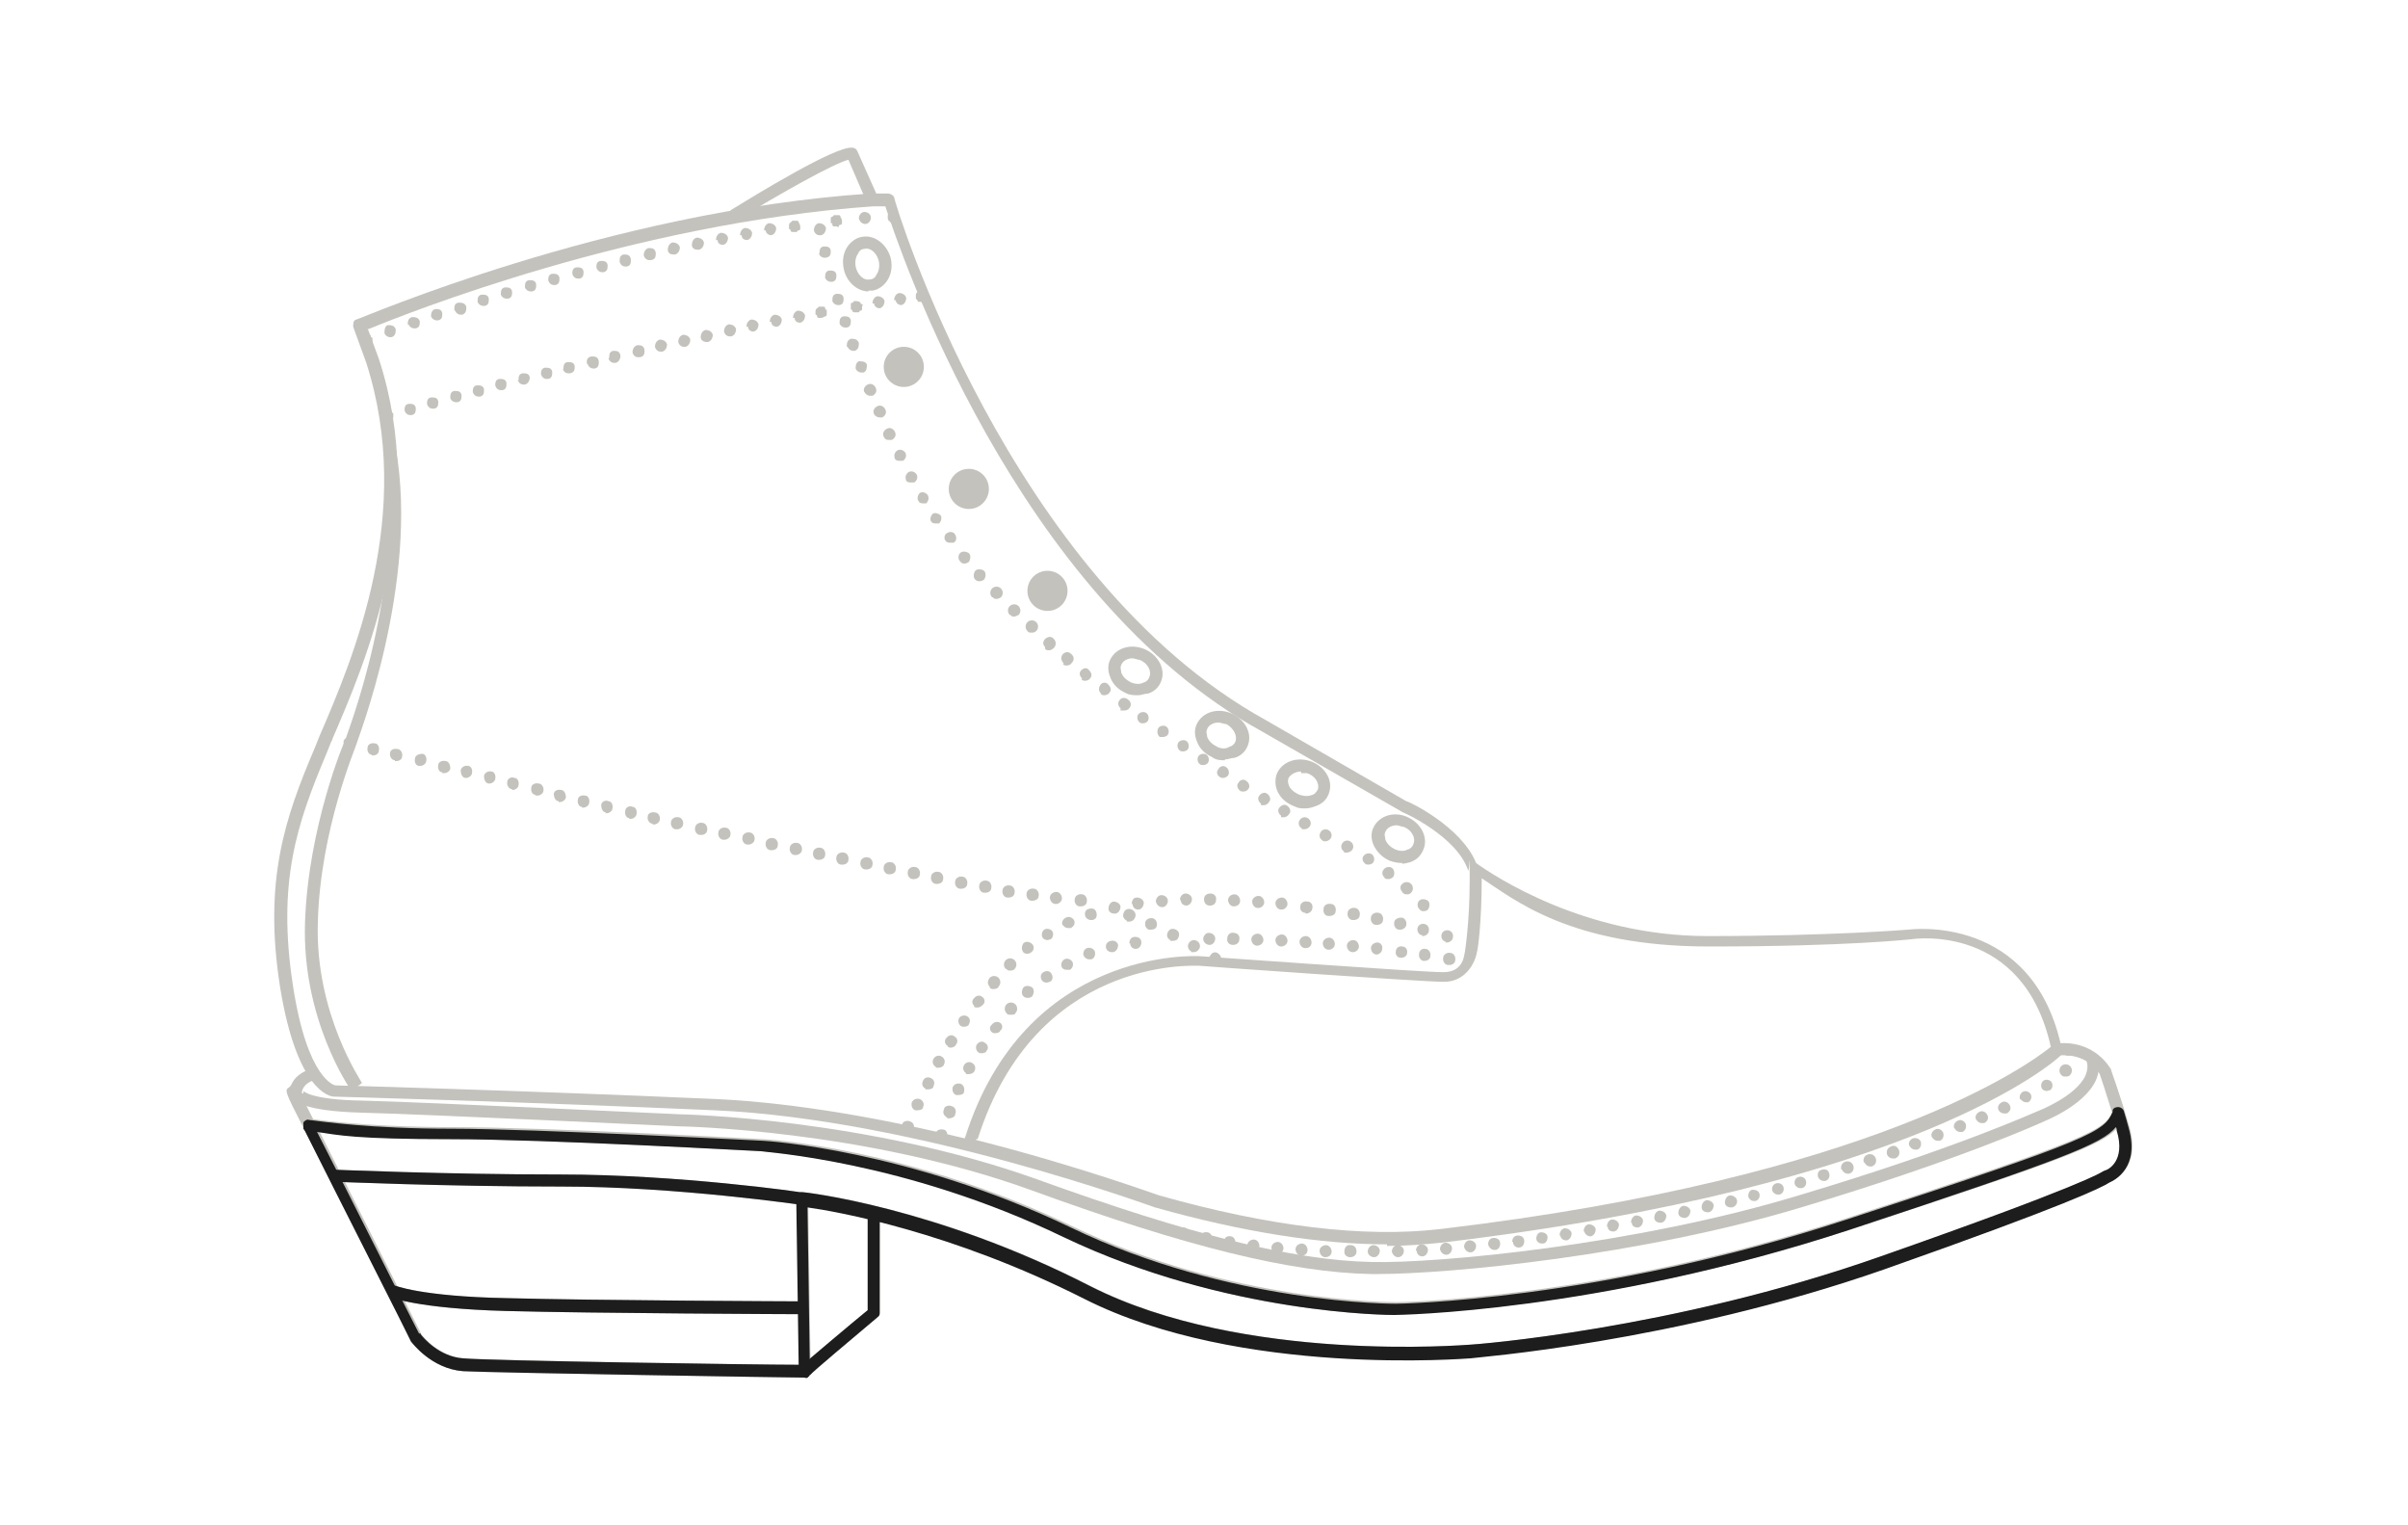 <svg viewBox="0 0 300 190" version="1.1" xmlns="http://www.w3.org/2000/svg" id="Layer_3">
  
  <defs>
    <style>
      .st0 {
        fill: #1d1d1d;
      }

      .st1 {
        fill: #c4c2bc;
      }
    </style>
  </defs>
  <g id="Base">
    <path d="M172.8,155c-8.2,0-17.9-1.5-28.9-4.6-.4-.1-29.9-11-54.9-12.1-25.1-1.1-47.2-1.7-47.4-1.7-.5,0-4.6-.7-6.7-13.6-2.1-13.3.6-21.1,4.3-29.8l.6-1.5c4.2-9.7,11.9-27.8,5.8-46.6l-1.6-4.4c0-.4,0-.8.4-.9.3,0,31.2-13.5,64.1-15.7.7,0,1.4,0,2.1,0,.3,0,.7.2.8.5,0,.5,14.2,47.4,46.3,65.1l17.5,10.1c.3,0,6.9,3.2,8.7,7.7,2.2,1.6,13.5,9.1,28.8,9.1s25-.8,25-.8c.1,0,15.7-2.2,19.2,15,0,.3,0,.5-.2.7-.7.7-18.1,16.3-77.2,23.3-2.1.2-4.3.4-6.7.4h0ZM121.6,142c13,3.3,22.7,6.9,22.8,6.9,13.8,3.9,25.6,5.3,35,4.2,54.3-6.4,73.5-20.6,76.1-22.7-3.4-15.3-16.8-13.5-17.4-13.4-.1,0-7.9.9-25.2.9s-24.3-5.9-28.3-8.5h0c0,5.5-.5,9.1-.6,9.2-.2,1.3-1.4,3.7-4.1,3.7s-29.4-1.9-30.5-2c-.8,0-20.4-1.1-27.6,21.6h-.2ZM45.8,40.9l1.4,3.8c6.3,19.3-1.6,37.7-5.9,47.6l-.6,1.5c-3.7,8.8-6.2,16-4.2,29,1.8,11.7,5.2,12.4,5.3,12.4.2,0,22.3.6,47.4,1.7,10.4.5,21.5,2.6,31,4.9,7.5-23.9,28.9-22.7,29.2-22.7s27.7,2,30.4,2,2.6-2.4,2.7-2.5c0,0,.6-3.7.6-8.9s0-.9-.2-1.3h0c-1.4-4.2-8-7.2-8.1-7.2l-17.6-10.1c-30.7-16.9-45.1-59.9-46.9-65.4h-1.5c-30,2.1-58.3,13.4-62.9,15.3h0Z" class="st1"></path>
    <path d="M100.4,171.6h0c-1.6,0-39-.6-42.7-.8-4-.3-6.4-3.6-6.5-3.7h0c0-.4-13.3-26.4-14.7-29.2s-.6-2-.2-2.8c.6-1.4,2.2-1.9,2.4-1.9l.4,1.4c-.3,0-1.1.4-1.4,1.1-.2.4,0,.9.2,1.5,1.4,2.7,13.9,27.6,14.6,29,.3.4,2.3,2.8,5.3,3,3.3.3,36.3.8,41.8.8l-.3-20.7c0-.2,0-.4.2-.6s.4-.2.6-.2,16.5,1.8,35.8,11.7c19.1,9.7,47,7.3,47.3,7.3s25.1-1.8,51.2-11c25.1-8.8,27.6-10.5,27.7-10.6,0,0,.1,0,.2-.1.3,0,2.7-1.1,1.5-5-1.4-4.7-2.2-7-2.2-7,0,0-1.5-2.8-5.4-2.3l-.2-1.5c5-.6,6.9,3.1,7,3.2,0,.2.9,2.4,2.3,7.2,1.4,4.9-1.7,6.5-2.4,6.8-.9.6-5.3,2.8-28,10.8-26.3,9.2-51.3,11-51.6,11.1-.3,0-28.7,2.4-48.1-7.4-16.6-8.4-30.9-10.9-34.5-11.4l.3,20.6c0,.2,0,.4-.2.5,0,.1-.3.2-.5.2h.1Z" class="st1"></path>
    <path d="M100,150.1c-.2,0-15.6-2.3-30.1-2.3s-28.1-.6-28.3-.6v-1.5c.2,0,13.8.6,28.3.6s30.2,2.2,30.3,2.3l-.2,1.5Z" class="st1"></path>
    <path d="M171.7,158.7h-.9c-10-.2-23-3.4-42.2-10.4-20.9-7.6-43.8-8-44-8-.3,0-31.5-1.5-39.5-1.7-7.3-.2-8.8-1.4-8.8-2.4h1.5v-.3s.9,1.1,7.4,1.2c8,.2,39.2,1.7,39.5,1.7s23.3.5,44.5,8.1c19.1,6.9,31.9,10.1,41.7,10.3,8.1.2,32.8-2.1,53.2-8.3,19.8-5.9,29.7-10.5,29.8-10.5,0,0,4.7-1.8,5.9-4.4.3-.7.4-1.4,0-2.2l1.4-.5c.4,1.1.4,2.2-.1,3.3-1.5,3.2-6.5,5.1-6.7,5.2,0,0-10,4.6-30,10.6-19.9,6-43.8,8.3-52.8,8.3h0Z" class="st1"></path>
    <path d="M173.9,163.8c-1.1,0-21.3-.1-41.1-9.7-19.9-9.6-37.6-10.6-37.7-10.7-.3,0-26.8-1.5-38.7-1.5s-18.1-1.1-18.4-1.1l.3-1.5s6.3,1.1,18.1,1.1,38.6,1.5,38.8,1.5,18.1,1.1,38.3,10.8c19.9,9.6,40.3,9.5,40.5,9.5s25.1-.3,56.2-10.5c30.8-10.1,32-10.9,33.1-13.4l1.4.6c-1.4,3.1-1.6,3.6-34,14.2-31.4,10.3-56.4,10.6-56.7,10.6h0Z" class="st1"></path>
    <path d="M99.6,163.7c-.3,0-25.7-.1-36.6-.4-11-.3-14.4-1.7-14.5-1.8l.6-1.4s3.3,1.4,14,1.6c10.9.3,36.3.4,36.5.4v1.5h0Z" class="st1"></path>
    <path d="M100.9,171.3l-1.1-1.1c.4-.4,6.7-5.7,8.3-7v-12.4h1.5v12.7c0,.2,0,.4-.3.6-3.2,2.7-8.1,6.8-8.4,7.2Z" class="st1"></path>
    <path d="M170.4,155.9c0-.4.3-.8.7-.8h0c.4,0,.8.3.8.7h0c0,.4-.3.8-.7.8h0c-.4,0-.8-.3-.8-.7ZM168.2,156.6c-.4,0-.8-.3-.7-.8h0c0-.4.3-.8.8-.7h0c.4,0,.7.3.7.8h0c0,.4-.3.7-.8.7h0ZM173.4,155.9c0-.4.3-.8.7-.8h0c.4,0,.8.3.8.7h0c0,.4-.3.8-.7.8h0c-.4,0-.7-.3-.8-.7ZM165.1,156.6c-.4,0-.7-.4-.7-.8h0c0-.4.4-.7.8-.7h0c.4,0,.7.4.7.8h0c0,.4-.3.7-.8.7h0ZM176.4,155.8c0-.4.3-.8.7-.8h0c.4,0,.8.3.8.7h0c0,.4-.3.8-.7.8h0c-.4,0-.7-.3-.7-.7h-.1ZM162.1,156.4h0c-.4,0-.7-.4-.7-.8h0c0-.4.4-.7.8-.7h0c.4,0,.7.4.7.8h0c0,.4-.3.7-.7.7h-.1ZM179.4,155.6c0-.4.3-.8.7-.8h0c.4,0,.8.3.8.7h0c0,.4-.3.8-.7.8h0c-.4,0-.7-.3-.8-.7ZM159.1,156.2c-.4,0-.7-.4-.7-.8h0c0-.4.4-.7.8-.7h0c.4,0,.7.4.7.8h0c0,.4-.4.7-.8.7h0ZM182.4,155.3c0-.4.3-.8.7-.8h0c.4,0,.8.3.8.7h0c0,.4-.3.8-.7.8h0c-.4,0-.7-.3-.8-.7ZM156.1,155.9h0c-.4,0-.7-.4-.7-.8h0c0-.4.4-.7.8-.7h0c.4,0,.7.4.7.8h0c0,.4-.4.7-.7.7h-.1ZM185.4,155c0-.4.2-.8.7-.8h0c.4,0,.8.2.8.7h0c0,.4-.2.8-.7.8h0c-.4,0-.7-.3-.8-.7ZM153.1,155.5c-.4,0-.7-.4-.6-.9h0c0-.4.4-.7.8-.6h0c.4,0,.7.5.6.9h0c0,.4-.4.6-.7.6h-.1ZM188.4,154.7c0-.4.2-.8.7-.8h0c.4,0,.8.2.8.7h0c0,.4-.2.8-.7.8h0c-.4,0-.7-.3-.7-.7h-.1ZM150.1,155c-.4,0-.7-.5-.6-.9h0c0-.4.5-.7.9-.6h0c.4,0,.7.5.6.9h0c0,.4-.4.6-.7.6h-.2ZM191.4,154.3c0-.4.2-.8.6-.8h0c.4,0,.8.2.8.6h0c0,.4-.2.8-.6.8h-.1c-.4,0-.7-.3-.7-.6ZM194.3,153.9c0-.4.2-.8.6-.9h0c.4,0,.8.2.9.6h0c0,.4-.2.8-.6.9h-.1c-.4,0-.7-.3-.7-.6h0ZM147.2,154.4c-.4,0-.7-.5-.6-.9h0c0-.4.5-.7.9-.6h0c.4,0,.7.5.6.9h0c0,.3-.4.6-.7.6h-.2ZM197.3,153.4c0-.4.2-.8.6-.9h0c.4,0,.8.2.9.6h0c0,.4-.2.8-.6.9h-.1c-.3,0-.7-.3-.7-.6h0ZM200.2,152.8c0-.4.2-.8.6-.9h0c.4,0,.8.2.9.6h0c0,.4-.2.8-.6.9h-.1c-.4,0-.7-.2-.7-.6h0ZM203.2,152.3c0-.4.2-.8.6-.9h0c.4,0,.8.2.9.6h0c0,.4-.2.8-.6.9h-.1c-.4,0-.7-.2-.7-.6h0ZM206.1,151.7c0-.4.2-.8.6-.9h0c.4,0,.8.2.9.6h0c0,.4-.2.8-.6.9h-.2c-.3,0-.7-.2-.7-.6ZM209.1,151.1c0-.4.2-.8.6-.9h0c.4,0,.8.2.9.6h0c0,.4-.2.8-.6.9h-.2c-.3,0-.7-.2-.7-.6ZM212,150.4c0-.4.2-.8.6-.9h0c.4,0,.8.2.9.6h0c0,.4-.2.8-.6.9h-.2c-.3,0-.7-.2-.7-.6ZM214.9,149.8c0-.4.2-.8.6-.9h0c.4,0,.8.2.9.6h0c.1.4-.2.8-.6.9h-.2c-.3,0-.7-.2-.7-.6ZM217.8,149.1c0-.4.1-.8.5-.9h0c.4,0,.8.1.9.5h0c.1.4-.1.8-.5.9h-.2c-.3,0-.6-.2-.7-.6h0ZM220.8,148.3c-.1-.4.1-.8.5-.9h0c.4-.1.8.1.9.5h0c.1.4-.1.8-.5.9h-.2c-.3,0-.6-.2-.7-.5ZM223.6,147.5c-.1-.4.1-.8.5-.9h0c.4-.1.8.1.9.5h0c.1.4-.1.8-.5.9h-.2c-.3,0-.6-.2-.7-.5ZM226.5,146.6c-.1-.4,0-.8.5-.9h0c.4-.1.8,0,.9.5h0c.1.4-.1.8-.5.9h-.2c-.3,0-.6-.2-.7-.5ZM229.4,145.7c-.1-.4,0-.8.5-1h0c.4-.1.8,0,1,.5h0c.1.4,0,.8-.5,1h-.2c-.3,0-.6-.2-.7-.5h-.1ZM232.2,144.8c-.1-.4,0-.8.5-1h0c.4-.1.8,0,1,.5h0c.1.4,0,.8-.5,1h-.2c-.3,0-.6-.2-.7-.5h-.1ZM235.1,143.8c-.1-.4,0-.8.5-1h0c.4-.2.8,0,1,.5h0c.1.4,0,.8-.5,1h-.3c-.3,0-.6-.2-.7-.5ZM237.9,142.8c-.2-.4,0-.8.4-1h0c.4-.1.8,0,1,.4h0c.1.4,0,.8-.4,1h-.3c-.3,0-.6-.2-.7-.5h0ZM240.7,141.7c-.2-.4,0-.8.4-1h0c.4-.2.8,0,1,.4h0c.1.4,0,.8-.4,1h-.3c-.3,0-.6-.2-.7-.5h0ZM243.5,140.6c-.2-.4,0-.8.4-1h0c.4-.2.8,0,1,.4h0c.1.4,0,.8-.4,1h-.3c-.3,0-.6-.2-.7-.5h0ZM246.2,139.5c-.2-.4,0-.8.4-1h0c.4-.2.8,0,1,.4h0c.2.4,0,.8-.4,1h-.3c-.3,0-.6-.2-.7-.5h0ZM249,138.3c-.2-.4,0-.8.4-1h0c.4-.2.8,0,1,.4h0c.2.4,0,.8-.4,1h-.3c-.3,0-.6-.2-.7-.4ZM251.7,137c-.2-.4,0-.8.3-1h0c.4-.2.8,0,1,.3h0c.2.4,0,.8-.3,1h-.3c-.3,0-.5-.2-.7-.4h0ZM254.4,135.6c-.2-.3-.1-.8.2-1h0c.3-.2.8-.1,1,.2h0c.2.4.1.8-.2,1h0c-.1,0-.3.1-.4.1h0c-.2,0-.5-.1-.6-.3ZM256.8,133.9c-.3-.3-.3-.8,0-1.1h0c.3-.3.8-.3,1.1,0h0c.3.3.3.8,0,1.1h0c-.1.2-.4.2-.6.2h0c-.2,0-.3,0-.5-.2ZM257.3,131.3c-.3-.2-.4-.7-.2-1h0c.2-.3.7-.4,1-.2h0c.3.2.4.7.2,1.1h0c-.2.2-.4.3-.6.3h0c-.2,0-.3,0-.4-.1h0Z" class="st1"></path>
    <path d="M91.8,27.5l-.8-1.3c3.1-1.9,13.2-8.1,15.2-7.8.3,0,.5.2.6.4l2.5,5.6-1.4.6-2.2-5.1c-1.9.5-8.3,4.1-13.9,7.5h0Z" class="st1"></path>
    <path d="M43.8,135.9c-.3-.4-6.2-9-5.8-21,.4-11.9,4.9-22.6,5-22.7,0-.2,7.8-19.7,4.8-36.1l1.5-.3c3,16.8-4.9,36.7-4.9,36.9s-4.5,10.6-4.8,22.1c-.4,11.5,5.5,20,5.5,20.1l-1.2.9h0Z" class="st1"></path>
    <path d="M151,120h0c-.4-.2-.5-.7-.2-1h0c.2-.4.7-.5,1-.2h0c.3.2.5.7.2,1h0c-.1.2-.4.4-.6.4h0c-.1,0-.3,0-.4-.1h0ZM148.4,118.5c-.4-.2-.5-.7-.3-1h0c.2-.4.7-.5,1-.3h0c.4.2.5.7.3,1h0c-.1.2-.4.4-.6.4h-.4ZM145.8,117.1c-.4-.2-.5-.6-.3-1h0c.2-.4.6-.5,1-.3h0c.4.2.5.6.3,1h0c-.1.3-.4.4-.7.4h-.3ZM143.1,115.8c-.4-.2-.5-.6-.4-1h0c.2-.4.6-.5,1-.4h0c.4.2.5.6.4,1h0c-.1.3-.4.4-.7.4h-.3ZM140.4,114.7c-.4-.2-.6-.6-.4-1h0c.1-.4.6-.6,1-.4h0c.4.2.6.6.4,1h0c-.1.3-.4.5-.7.5h-.3Z" class="st1"></path>
    <path d="M134.5,112.9c-.4,0-.7-.5-.6-.9h0c0-.4.5-.7.9-.6h0c.4,0,.7.5.6.9h0c0,.4-.4.6-.7.6h-.2ZM131.5,112.6h0c-.4,0-.7-.4-.7-.8h0c0-.4.4-.7.8-.7h0c.4,0,.7.4.7.8h0c0,.4-.4.7-.7.7h-.1ZM128.5,112.2c-.4,0-.7-.5-.6-.9h0c0-.4.5-.7.9-.6h0c.4,0,.7.5.6.9h0c0,.4-.4.6-.8.6h-.1ZM125.5,111.8c-.4,0-.7-.5-.6-.9h0c0-.4.5-.7.9-.6h0c.4,0,.7.5.6.9h0c0,.4-.4.6-.7.6h-.2ZM122.6,111.2c-.4,0-.7-.5-.6-.9h0c0-.4.5-.7.9-.6h0c.4,0,.7.5.6.9h0c0,.4-.4.6-.7.6h-.2ZM119.6,110.7c-.4,0-.7-.5-.6-.9h0c0-.4.5-.7.9-.6h0c.4,0,.7.5.6.9h0c0,.4-.4.6-.7.6h-.2ZM116.6,110.1h0c-.4,0-.7-.5-.6-.9h0c0-.4.5-.7.9-.6h0c.4,0,.7.5.6.9h0c0,.4-.4.6-.7.6h-.2ZM113.7,109.5h0c-.4,0-.7-.5-.6-.9h0c0-.4.5-.7.9-.6h0c.4,0,.7.5.6.9h0c0,.4-.4.6-.7.6h-.2ZM110.7,108.9c-.4,0-.7-.5-.6-.9h0c0-.4.5-.7.9-.6h0c.4,0,.7.5.6.9h0c0,.4-.4.6-.7.6h-.2ZM107.8,108.3h0c-.4,0-.7-.5-.6-.9h0c0-.4.5-.7.9-.6h0c.4,0,.7.5.6.9h0c0,.4-.4.6-.7.6h-.2ZM104.8,107.7c-.4,0-.7-.5-.6-.9h0c0-.4.5-.7.9-.6h0c.4,0,.7.5.6.9h0c0,.4-.4.6-.7.6h-.2ZM101.9,107.1c-.4,0-.7-.5-.6-.9h0c0-.4.5-.7.9-.6h0c.4,0,.7.5.6.9h0c0,.4-.4.6-.7.6h-.2ZM99,106.5c-.4,0-.7-.5-.6-.9h0c0-.4.5-.7.9-.6h0c.4,0,.7.5.6.9h0c0,.3-.4.6-.7.6h-.2ZM96,105.9c-.4,0-.7-.5-.6-.9h0c0-.4.5-.7.9-.6h0c.4,0,.7.5.6.9h0c0,.4-.4.6-.7.6h-.2ZM93.1,105.2c-.4,0-.7-.5-.6-.9h0c0-.4.5-.7.9-.6h0c.4,0,.7.5.6.9h0c0,.3-.4.6-.7.6h-.2ZM90.1,104.6c-.4,0-.7-.5-.6-.9h0c0-.4.5-.7.9-.6h0c.4,0,.7.5.6.9h0c0,.3-.4.6-.7.6h-.2ZM87.2,104h0c-.4,0-.7-.5-.6-.9h0c0-.4.5-.7.9-.6h0c.4,0,.7.5.6.9h0c0,.4-.4.6-.7.6h-.2ZM84.2,103.3c-.4,0-.7-.5-.6-.9h0c0-.4.5-.7.9-.6h0c.4,0,.7.5.6.9h0c0,.3-.4.6-.7.6h-.2ZM81.3,102.6c-.4,0-.7-.5-.6-.9h0c0-.4.5-.6.9-.5h0c.4,0,.7.5.6.9h0c0,.3-.4.6-.7.6h-.2ZM78.4,101.9c-.4,0-.6-.5-.5-.9h0c0-.4.5-.7.9-.5h0c.4,0,.6.5.5.9h0c0,.3-.4.6-.7.6h-.2ZM75.5,101.2c-.4,0-.6-.5-.6-.9h0c0-.4.5-.7.9-.5h0c.4,0,.6.5.5.9h0c0,.3-.4.6-.7.6h-.2,0ZM72.5,100.5c-.4,0-.6-.5-.5-.9h0c0-.4.5-.6.9-.5h0c.4,0,.6.5.5.9h0c0,.3-.4.6-.7.6h-.2ZM69.6,99.8c-.4,0-.6-.5-.6-.9h0c0-.4.5-.6.9-.5h0c.4,0,.6.5.6.9h0c0,.3-.4.6-.7.6h-.2ZM66.7,99c-.4,0-.6-.5-.5-.9h0c0-.4.5-.6.9-.5h0c.4,0,.7.5.6.9h0c0,.3-.4.6-.7.6h-.3ZM63.8,98.3c-.4,0-.7-.5-.6-.9h0c0-.4.5-.7.9-.5h0c.4,0,.6.5.5.9h0c0,.3-.4.6-.7.6h-.2.1ZM60.9,97.6c-.4,0-.6-.5-.6-.9h0c0-.4.5-.7.9-.6h0c.4,0,.6.5.5.9h0c0,.3-.4.6-.7.6h-.2,0ZM58,96.9c-.4,0-.6-.5-.6-.9h0c0-.4.5-.7.9-.6h0c.4,0,.6.5.5.9h0c0,.3-.4.6-.7.6h-.2,0ZM55.1,96.2c-.4,0-.6-.5-.5-.9h0c0-.4.5-.6.9-.5h0c.4,0,.6.5.6.9h0c0,.3-.4.6-.7.6h-.3ZM52.2,95.4c-.4,0-.6-.5-.5-.9h0c0-.4.5-.6.9-.6h0c.4,0,.6.5.5.9h0c0,.3-.4.6-.7.6h-.2ZM49.2,94.7c-.4,0-.7-.5-.6-.9h0c0-.4.5-.6.9-.5h0c.4,0,.7.5.6.9h0c0,.4-.4.6-.7.6h-.2ZM46.3,94c-.4,0-.6-.5-.5-.9h0c0-.4.5-.6.9-.5h0c.4,0,.6.5.5.9h0c0,.4-.4.6-.7.6h-.2ZM43.4,93.3c-.4,0-.6-.5-.6-.9h0c0-.4.5-.6.9-.5h0c.4,0,.6.5.5.9h0c0,.3-.4.6-.7.6h-.2,0ZM40.5,92.6c-.4,0-.6-.5-.5-.9h0c0-.4.5-.6.9-.6h0c.4,0,.6.5.5.9h0c0,.3-.4.6-.7.6h-.2Z" class="st1"></path>
    <g>
      <path d="M106.7,38.9h-.3s-.2,0-.2-.2c0,0,0,0-.2-.2v-.6s0-.2.2-.2,0,0,.2-.2c.3,0,.6,0,.8.2,0,0,0,.2.2.2s0,.2,0,.3v.3s0,.2-.2.2,0,0-.2.2h-.3Z" class="st1"></path>
      <path d="M108.7,37.8c0-.4.2-.8.6-.9h0c.4,0,.8.2.9.6h0c0,.4-.2.8-.6.9h0c-.4,0-.7-.3-.7-.6h-.1ZM111.4,37.4c0-.4.2-.8.6-.9h0c.4,0,.8.2.9.6h0c0,.4-.2.8-.6.9h0c-.4,0-.7-.3-.7-.6h-.1Z" class="st1"></path>
      <path d="M114.8,37.6h-.3s-.2,0-.2-.2c0,0,0,0-.2-.2v-.3c0-.2,0-.4.2-.5,0,0,0,0,.2-.2.3,0,.6,0,.8.2,0,0,.2.3.2.5s0,.4-.2.5c0,0,0,0-.2.2h-.3Z" class="st1"></path>
    </g>
    <g>
      <path d="M48.3,52.5c-.2,0-.4,0-.5-.2,0,0-.2-.3-.2-.5v-.3s0-.2.2-.2,0,0,.2-.2h.6c0,0,.2,0,.2.2s0,0,.2.2v.3c0,.2,0,.4-.2.5s0,0-.2.2h-.3Z" class="st1"></path>
      <path d="M50.4,51.2c0-.4,0-.8.5-.9h0c.4,0,.8,0,.9.5h0c0,.4,0,.8-.5.9h-.2c-.3,0-.6-.2-.7-.6h0ZM53.2,50.4c0-.4,0-.8.5-.9h0c.4,0,.8,0,.9.5h0c0,.4,0,.8-.5.9h-.2c-.3,0-.6-.2-.7-.6h0ZM56.1,49.6c0-.4,0-.8.5-.9h0c.4,0,.8,0,.9.5h0c0,.4,0,.8-.5.9h-.2c-.3,0-.6-.2-.7-.5ZM58.9,48.9c0-.4,0-.8.5-.9h0c.4,0,.8,0,.9.5h0c0,.4,0,.8-.5.9h-.2c-.3,0-.6-.2-.7-.6h0ZM61.7,48.1c0-.4,0-.8.5-.9h0c.4,0,.8,0,.9.5h0c0,.4,0,.8-.5.9h-.2c-.3,0-.6-.2-.7-.6h0ZM64.6,47.4c0-.4,0-.8.5-.9h0c.4,0,.8,0,.9.5h0c0,.4-.2.8-.6.9h-.2c-.3,0-.6-.2-.7-.6h0ZM67.4,46.7c0-.4,0-.8.5-.9h0c.4,0,.8,0,.9.5h0c0,.4,0,.8-.5.9h-.2c-.3,0-.6-.2-.7-.6h0ZM70.2,46c0-.4,0-.8.5-.9h0c.4,0,.8,0,.9.5h0c0,.4,0,.8-.6.9h-.2c-.3,0-.6-.2-.7-.6h0ZM73.1,45.3c0-.4,0-.8.6-.9h0c.4,0,.8,0,.9.6h0c0,.4,0,.8-.5.9h-.2c-.3,0-.6-.2-.7-.6h-.1ZM75.9,44.6c0-.4,0-.8.5-.9h0c.4,0,.8,0,.9.6h0c0,.4-.2.8-.6.9h-.2c-.3,0-.6-.2-.7-.6h0ZM78.8,43.9c0-.4.2-.8.6-.9h0c.4,0,.8,0,.9.6h0c0,.4,0,.8-.6.9h-.2c-.3,0-.6-.2-.7-.6ZM81.6,43.2c0-.4.2-.8.6-.9h0c.4,0,.8.2.9.6h0c0,.4-.2.8-.6.9h-.2c-.3,0-.6-.2-.7-.6ZM84.5,42.6c0-.4.2-.8.6-.9h0c.4,0,.8.2.9.6h0c0,.4-.2.8-.6.9h-.2c-.3,0-.6-.2-.7-.6ZM87.3,42c0-.4.2-.8.6-.9h0c.4,0,.8.2.9.6h0c0,.4-.2.8-.6.9h-.2c-.3,0-.7-.2-.7-.6ZM90.2,41.3c0-.4.2-.8.6-.9h0c.4,0,.8.2.9.6h0c0,.4-.2.8-.6.9h-.2c-.3,0-.6-.2-.7-.6ZM93,40.7c0-.4.2-.8.6-.9h0c.4,0,.8.2.9.6h0c0,.4-.2.8-.6.9h0c-.4,0-.7-.2-.7-.6h-.1ZM95.9,40.1c0-.4.2-.8.6-.9h0c.4,0,.8.2.9.6h0c0,.4-.2.8-.6.9h0c-.4,0-.7-.2-.7-.6h-.1ZM98.8,39.6c0-.4.2-.8.6-.9h0c.4,0,.8.2.9.6h0c0,.4-.2.8-.6.9h0c-.4,0-.7-.2-.7-.6h-.1Z" class="st1"></path>
      <path d="M102.3,39.6h-.3s-.2,0-.2-.2c0,0,0-.2-.2-.2v-.3c0-.2,0-.4.2-.5s0,0,.2-.2h.6s.2,0,.2.2c0,0,0,.2.2.2v.6c0,0,0,.2-.2.2,0,0-.3.2-.5.2Z" class="st1"></path>
    </g>
    <g>
      <path d="M104.2,28.2h-.3c0,0-.2,0-.2-.2s0-.2-.2-.2v-.6s0-.2.2-.2c0,0,0,0,.2-.2h.6s.2,0,.2.2c0,0,.2.3.2.5v.3s0,.2-.2.2c0,0-.2,0-.2.2s-.2,0-.3,0Z" class="st1"></path>
      <path d="M107,27.2c0-.4.3-.8.7-.8h0c.4,0,.8.3.8.7h0c0,.4-.3.8-.7.8h0c-.4,0-.7-.3-.8-.7Z" class="st1"></path>
      <path d="M111.3,27.7h-.3s-.2,0-.2-.2c-.2,0-.2-.3-.2-.5s0-.4.2-.5c0,0,0,0,.2-.2.3,0,.6,0,.8.2,0,0,.2.3.2.5s0,.4-.2.5c0,0-.3.2-.5.2Z" class="st1"></path>
    </g>
    <g>
      <path d="M45.7,43.1h-.3c0,0-.2,0-.2-.2,0,0,0-.2-.2-.2v-.6c0-.1,0-.2.2-.2,0,0,0,0,.2-.2h.6s.2,0,.2.2,0,0,.2.2v.6s0,.2-.2.2c0,0-.3.2-.5.2Z" class="st1"></path>
      <path d="M47.9,41.5c0-.4,0-.8.4-1h0c.4,0,.8,0,1,.5h0c0,.4,0,.8-.5,1h-.2c-.3,0-.6-.2-.7-.5ZM50.8,40.5c0-.4,0-.8.5-1h0c.4,0,.8,0,1,.5h0c0,.4,0,.8-.5.9h-.2c-.3,0-.6-.2-.7-.5h0ZM53.7,39.5c0-.4,0-.8.5-1h0c.4,0,.8,0,.9.5h0c0,.4,0,.8-.5.9h-.2c-.3,0-.6-.2-.7-.5h0ZM56.6,38.6c0-.4,0-.8.5-.9h0c.4,0,.8,0,1,.5h0c0,.4,0,.8-.5,1h-.2c-.3,0-.6-.2-.7-.5h0ZM59.5,37.6c0-.4,0-.8.5-.9h0c.4,0,.8,0,.9.5h0c0,.4,0,.8-.5.9h-.2c-.3,0-.6-.2-.7-.5ZM62.4,36.7c0-.4,0-.8.5-.9h0c.4,0,.8,0,.9.5h0c0,.4,0,.8-.5.9h-.2c-.3,0-.6-.2-.7-.5ZM65.4,35.8c0-.4,0-.8.5-.9h0c.4,0,.8,0,.9.5h0c0,.4,0,.8-.5.9h-.2c-.3,0-.6-.2-.7-.5ZM68.3,35c0-.4,0-.8.5-.9h0c.4,0,.8,0,.9.5h0c0,.4,0,.8-.5.9h-.2c-.3,0-.6-.2-.7-.6h0ZM71.3,34.2c0-.4,0-.8.5-.9h0c.4,0,.8,0,.9.5h0c0,.4,0,.8-.5.9h-.2c-.3,0-.6-.2-.7-.6h0ZM74.3,33.4c0-.4,0-.8.5-.9h0c.4,0,.8,0,.9.5h0c0,.4,0,.8-.5.9h-.2c-.3,0-.6-.2-.7-.6h0ZM77.2,32.6c0-.4,0-.8.5-.9h0c.4,0,.8,0,.9.6h0c0,.4,0,.8-.5.9h-.2c-.3,0-.6-.2-.7-.6ZM80.2,31.8c0-.4.2-.8.6-.9h0c.4,0,.8,0,.9.6h0c0,.4,0,.8-.6.9h-.2c-.3,0-.6-.2-.7-.6ZM83.2,31.1c0-.4.2-.8.6-.9h0c.4,0,.8.2.9.6h0c0,.4-.2.8-.6.9h-.2c-.4,0-.7-.2-.7-.6ZM86.2,30.5c0-.4.2-.8.6-.9h0c.4,0,.8.2.9.6h0c0,.4-.2.8-.6.9h-.2c-.4,0-.7-.2-.7-.6ZM89.2,29.9c0-.4.2-.8.6-.9h0c.4,0,.8.2.9.6h0c0,.4-.2.8-.6.9h0c-.4,0-.7-.2-.7-.6h-.1ZM92.2,29.3c0-.4.2-.8.6-.9h0c.4,0,.8.2.9.6h0c0,.4-.2.8-.6.9h0c-.4,0-.7-.2-.7-.6h-.1ZM95.2,28.7c0-.4.2-.8.6-.9h0c.4,0,.8.2.9.6h0c0,.4-.2.8-.6.9h0c-.4,0-.7-.3-.7-.6h-.1Z" class="st1"></path>
      <path d="M99,28.9h-.3s-.2,0-.2-.2,0,0-.2-.2v-.3c0-.2,0-.4.2-.5s0,0,.2-.2h.6s.2,0,.2.2c0,0,.2.3.2.5v.3s0,.2-.2.2c0,0-.2,0-.2.2h-.3Z" class="st1"></path>
    </g>
    <path d="M176.8,113.2c-.3-.3-.2-.8,0-1h0c.3-.3.8-.2,1.1,0h0c.3.3.2.8,0,1.1h0c-.1.1-.3.2-.5.2h0c-.2,0-.4,0-.6-.3ZM174.7,111.1c-.3-.3-.3-.8,0-1h0c.3-.3.8-.3,1.1,0h0c.3.3.3.8,0,1.1h0c-.2.2-.3.2-.5.2h0c-.2,0-.4,0-.5-.2h-.1ZM172.5,109.3h0c-.3-.2-.4-.7-.1-1h0c.2-.3.7-.4,1-.2h0c.3.2.4.7.2,1.1h0c-.2.2-.4.3-.6.3h0c-.2,0-.3,0-.5-.1h0ZM170.1,107.6c-.3-.2-.5-.7-.2-1h0c.2-.3.7-.4,1-.2h0c.3.2.4.7.2,1h0c-.1.2-.4.3-.6.3h0c-.1,0-.3,0-.4-.1ZM167.5,106.1c-.4-.2-.5-.7-.3-1h0c.2-.4.7-.5,1-.3h0c.4.2.5.7.3,1h0c-.1.2-.4.4-.7.4h-.4,0ZM164.8,104.7h0c-.4-.2-.5-.6-.3-1h0c.2-.4.7-.5,1-.3h0c.4.2.5.7.3,1h0c-.1.2-.4.4-.7.4h0c-.1,0-.2,0-.4-.1h0ZM162.2,103.2c-.4-.2-.5-.7-.3-1h0c.2-.4.7-.5,1-.3h0c.4.2.5.7.3,1h0c-.1.2-.4.4-.7.4h0c-.1,0-.3,0-.4-.1h0ZM159.6,101.6c-.3-.2-.5-.7-.2-1h0c.2-.3.7-.5,1-.2h0c.3.2.5.7.2,1h0c-.1.2-.4.4-.6.4h0c-.1,0-.3,0-.4,0h0ZM157.1,100.1c-.3-.2-.5-.7-.2-1h0c.2-.3.7-.5,1-.2h0c.3.2.5.7.2,1h0c-.1.2-.4.4-.6.4h0c-.1,0-.3,0-.4,0h0ZM154.5,98.5c-.3-.2-.5-.7-.2-1h0c.2-.4.7-.5,1-.2h0c.3.2.5.7.2,1h0c-.1.2-.4.3-.6.3h0c-.1,0-.3,0-.4-.1ZM152,96.8c-.4-.2-.5-.7-.2-1h0c.2-.4.7-.5,1-.2h0c.3.2.4.7.2,1h0c-.2.2-.4.3-.6.3h0c-.1,0-.3,0-.4-.1ZM149.5,95.2c-.3-.2-.4-.7-.2-1h0c.2-.3.7-.4,1-.2h0c.3.2.4.7.2,1h0c-.1.2-.4.3-.6.3h0c-.1,0-.3,0-.4-.1ZM147,93.5c-.3-.2-.4-.7-.2-1h0c.2-.3.7-.4,1-.2h0c.3.2.4.7.2,1h0c-.1.2-.4.3-.6.3h0c-.1,0-.3,0-.4-.1ZM144.5,91.8c-.3-.2-.4-.7-.2-1.1h0c.2-.3.7-.4,1-.2h0c.3.2.4.7.2,1h0c-.1.2-.4.3-.6.3h0c-.1,0-.3,0-.4,0h0ZM142,90h0c-.3-.2-.4-.7-.2-1h0c.2-.3.7-.4,1-.2h0c.3.2.4.7.2,1h0c-.1.2-.4.3-.6.3h0c-.1,0-.3,0-.4-.1ZM139.6,88.2c-.3-.2-.4-.7-.1-1h0c.2-.3.7-.4,1.1,0h0c.3.2.4.7.1,1h0c-.1.2-.4.3-.6.3h0c-.1,0-.3,0-.5,0h0ZM137.2,86.4c-.3-.2-.4-.7-.1-1.1h0c.2-.3.7-.4,1,0h0c.3.3.4.7.1,1h0c-.1.2-.4.3-.6.3h0c-.2,0-.3,0-.5-.2h.1ZM134.8,84.5h0c-.3-.3-.4-.7-.1-1h0c.3-.3.7-.4,1,0h0c.3.3.4.7.1,1h0c-.1.2-.4.3-.6.3h0c-.2,0-.3,0-.5-.2h.1ZM132.5,82.6c-.3-.3-.4-.7-.1-1.1h0c.3-.3.7-.4,1.1,0h0c.3.3.4.7,0,1.1h0c-.1.2-.4.3-.6.3h0c-.2,0-.3,0-.5-.2h.1ZM130.2,80.6c-.3-.3-.3-.7,0-1h0c.3-.3.8-.4,1.1,0h0c.3.3.3.8,0,1.1h0c-.2.2-.4.3-.6.3h0c-.2,0-.4,0-.5-.2v-.2ZM128,78.6c-.3-.3-.3-.8,0-1.1h0c.3-.3.8-.3,1.1,0h0c.3.3.3.8,0,1.1h0c-.2.2-.4.2-.6.2h0c-.2,0-.4,0-.5-.2ZM125.8,76.6c-.3-.3-.3-.8,0-1.1h0c.3-.3.8-.3,1.1,0h0c.3.3.3.8,0,1.1h0c0,0-.4.2-.5.2h0c-.2,0-.4,0-.5-.2h0ZM123.6,74.4c-.3-.3-.3-.8,0-1.1h0c.3-.3.8-.3,1.1,0h0c.3.3.3.8,0,1.1h0c0,0-.3.2-.5.2h0c-.2,0-.4,0-.5-.2h0ZM121.5,72.2c-.3-.3-.2-.8,0-1.1h0c.3-.3.8-.2,1.1,0h0c.3.3.2.8,0,1.1h0c0,0-.3.2-.5.2h0c-.2,0-.4,0-.6-.2ZM119.6,69.9h0c-.3-.3-.2-.8,0-1h0c.3-.3.8-.2,1.1,0h0c.3.3.2.8,0,1.1h0c0,0-.3.2-.5.2h0c-.2,0-.4,0-.6-.3h0ZM117.8,67.4c-.2-.3-.2-.8.2-1h0c.3-.2.8-.2,1,.2h0c.2.3.2.8-.2,1h0c0,0-.3,0-.4,0h0c-.2,0-.5,0-.6-.3ZM116,65c-.2-.4,0-.8.2-1h0c.3-.2.8,0,1,.2h0c.2.4,0,.8-.2,1h0c0,0-.3,0-.4,0h0c-.2,0-.5,0-.6-.3ZM114.4,62.4h0c-.2-.4,0-.8.2-1h0c.4-.2.8,0,1,.3h0c.2.4,0,.8-.2,1h0c0,0-.3,0-.4,0h0c-.2,0-.5,0-.6-.4ZM112.9,59.8h0c-.2-.4,0-.8.3-1h0c.4-.2.8,0,1,.3h0c.2.4,0,.8-.3,1h-.4c-.3,0-.5,0-.7-.4h0ZM111.5,57.1c-.2-.4,0-.8.3-1h0c.4-.2.8,0,1,.3h0c.2.4,0,.8-.3,1h-.4c-.3,0-.5,0-.7-.4h0ZM110.1,54.4c-.2-.4,0-.8.4-1h0c.4-.2.8,0,1,.4h0c.2.4,0,.8-.4,1h-.3c-.3,0-.5,0-.7-.4ZM108.9,51.6c-.2-.4,0-.8.4-1h0c.4-.2.8,0,1,.4h0c.2.4,0,.8-.4,1h-.3c-.3,0-.6-.2-.7-.4ZM107.7,48.9c-.2-.4,0-.8.4-1h0c.4-.2.8,0,1,.4h0c.2.4,0,.8-.4,1h-.3c-.3,0-.6-.2-.7-.5h0ZM106.6,46c0-.4,0-.8.4-1h0c.4,0,.8,0,1,.4h0c0,.4,0,.8-.4,1h-.3c-.3,0-.6-.2-.7-.5h0ZM105.5,43.2c0-.4,0-.8.5-1h0c.4,0,.8,0,1,.5h0c0,.4,0,.8-.5,1h-.2c-.3,0-.6-.2-.7-.5h-.1ZM104.6,40.3c0-.4,0-.8.5-.9h0c.4,0,.8,0,.9.5h0c0,.4,0,.8-.5.9h-.2c-.3,0-.6-.2-.7-.5ZM103.7,37.5c0-.4,0-.8.5-.9h0c.4,0,.8,0,.9.5h0c0,.4,0,.8-.5.9h-.2c-.3,0-.6-.2-.7-.5ZM102.8,34.6c0-.4,0-.8.5-.9h0c.4,0,.8,0,.9.5h0c0,.4,0,.8-.5.9h-.2c-.3,0-.6-.2-.7-.5ZM102.1,31.6c0-.4,0-.8.5-.9h0c.4,0,.8,0,.9.5h0c0,.4,0,.8-.6.9h-.2c-.3,0-.6-.2-.7-.6h0ZM101.4,28.7c0-.4.2-.8.6-.9h0c.4,0,.8.2.9.6h0c0,.4-.2.8-.6.9h-.2c-.3,0-.6-.2-.7-.6ZM100.8,25.7c0-.4.2-.8.6-.9h0c.4,0,.8.2.9.6h0c0,.4-.2.8-.6.9h0c-.4,0-.7-.3-.7-.6h-.1Z" class="st1"></path>
    <g>
      <path d="M108.2,36.3c-1.4,0-2.8-1.2-3.1-2.9h0c-.2-1,0-2,.5-2.7.4-.6,1.1-1.1,1.8-1.2,1.6-.3,3.2,1,3.6,2.8.2,1,0,2-.5,2.7-.4.6-1.1,1.1-1.8,1.2h-.5ZM106.6,33.2c.2,1,1,1.8,1.8,1.6.4,0,.7-.3.8-.6.3-.4.4-1,.3-1.6-.2-1-1-1.8-1.8-1.6-.4,0-.7.3-.8.6-.3.4-.4,1-.3,1.6h0Z" class="st1"></path>
      <circle r="2.5" cy="45.7" cx="112.6" class="st1"></circle>
      <circle r="2.5" cy="60.9" cx="120.7" class="st1"></circle>
      <circle r="2.5" cy="73.6" cx="130.5" class="st1"></circle>
      <path d="M174.7,107.5c-.5,0-1.1-.1-1.6-.3-.9-.4-1.6-1.1-2-2-.3-.7-.3-1.5,0-2.1.7-1.5,2.6-2.1,4.3-1.3,1.7.8,2.6,2.6,1.9,4.1-.3.7-.8,1.2-1.6,1.5-.4.1-.8.2-1.2.2h.2ZM174,102.8c-.6,0-1.2.3-1.4.8-.2.4,0,.7,0,1,.2.5.6.9,1.2,1.2h0c.5.2,1.1.3,1.6,0,.2,0,.6-.3.7-.7.3-.7-.2-1.7-1.2-2.1-.3,0-.6-.2-.9-.2h0Z" class="st1"></path>
      <path d="M162.6,100.7c-.4,0-.8,0-1.2-.2-.8-.3-1.6-.8-2-1.5-.5-.7-.6-1.6-.4-2.4.5-1.6,2.4-2.4,4.2-1.8s2.9,2.3,2.4,3.9c-.2.7-.7,1.3-1.4,1.6-.5.2-1,.4-1.6.4ZM162.1,96.1c-.7,0-1.4.4-1.6.9-.1.4,0,.7.2,1.1.3.4.7.7,1.2.9h0c.6.2,1.2.2,1.6,0,.2,0,.5-.3.7-.7.2-.8-.4-1.7-1.4-2-.2,0-.5,0-.7,0h0Z" class="st1"></path>
      <path d="M152.6,94.7c-.5,0-1.1,0-1.6-.4-.9-.4-1.6-1.1-1.9-2-.3-.7-.3-1.5,0-2.1.7-1.5,2.6-2.1,4.4-1.3,1.7.8,2.6,2.6,1.9,4.1-.3.7-.9,1.2-1.6,1.4-.4,0-.8.2-1.2.2h0ZM151.8,90c-.6,0-1.2.3-1.4.8-.2.4,0,.7,0,1,.2.5.6.9,1.2,1.2h0c.5.3,1.2.3,1.6,0,.2,0,.6-.3.7-.6.3-.7-.2-1.7-1.1-2.2-.3,0-.7-.2-1-.2h0Z" class="st1"></path>
      <path d="M141.8,86.6c-.5,0-1.1,0-1.6-.3-.9-.4-1.6-1.1-1.9-2-.3-.7-.3-1.5,0-2.1.7-1.5,2.6-2.1,4.4-1.3,1.7.8,2.6,2.6,1.9,4.1-.3.7-.9,1.2-1.6,1.4-.4,0-.8.2-1.2.2h0ZM141.1,82c-.6,0-1.2.3-1.4.8-.2.4,0,.7,0,1,.2.5.6.9,1.2,1.2h0c.5.2,1.1.3,1.6,0,.2,0,.6-.3.7-.7.3-.7-.2-1.7-1.2-2.1-.3,0-.6-.2-1-.2h0Z" class="st1"></path>
    </g>
    <path d="M180.4,120.2c-.4,0-.7-.5-.6-.9h0c0-.4.5-.7.9-.6h0c.4,0,.7.5.6.9h0c0,.4-.4.6-.7.6h-.2ZM177.4,119.7h0c-.4,0-.7-.5-.6-.9h0c0-.4.4-.7.8-.6h0c.4,0,.7.5.6.9h0c0,.4-.4.6-.8.6h-.1.1ZM174.5,119.3c-.4,0-.7-.4-.6-.8h0c0-.4.4-.7.8-.6h0c.4,0,.7.4.6.8h0c0,.4-.4.6-.7.6h-.1ZM171.5,118.9h0c-.4,0-.7-.4-.7-.8h0c0-.4.4-.7.8-.7h0c.4,0,.7.4.6.8h0c0,.4-.4.7-.7.7h0ZM168.5,118.6h0c-.4,0-.7-.4-.7-.8h0c0-.4.4-.7.8-.7h0c.4,0,.7.4.7.8h0c0,.4-.4.7-.7.7h-.1ZM165.5,118.3h0c-.4,0-.7-.4-.7-.8h0c0-.4.4-.7.8-.7h0c.4,0,.7.4.7.8h0c0,.4-.4.7-.7.7h-.1ZM162.6,118.1c-.4,0-.7-.4-.7-.8h0c0-.4.4-.7.8-.7h0c.4,0,.7.4.7.8h0c0,.4-.3.7-.7.7h-.1ZM159.6,117.9h0c-.4,0-.7-.4-.7-.8h0c0-.4.4-.7.8-.7h0c.4,0,.7.4.7.8h0c0,.4-.4.7-.8.7h0ZM156.6,117.8h0c-.4,0-.7-.4-.7-.8h0c0-.4.4-.7.8-.7h0c.4,0,.7.4.7.8h0c0,.4-.4.7-.8.7h0ZM153.6,117.7c-.4,0-.8-.3-.7-.8h0c0-.4.3-.8.8-.7h0c.4,0,.8.3.7.8h0c0,.4-.3.7-.8.7h0ZM149.9,117c0-.4.3-.8.7-.8h0c.4,0,.8.3.8.7h0c0,.4-.3.8-.7.8h0c-.4,0-.8-.3-.8-.8h0Z" class="st1"></path>
    <path d="M117.1,142.1c-.4-.1-.6-.5-.5-.9h0c0-.4.5-.6.9-.5h0c.4,0,.6.5.5.9h0c0,.3-.4.6-.7.6h-.2ZM118,139.2c-.4-.2-.6-.6-.4-1h0c0-.4.6-.6,1-.4h0c.4.1.6.6.4,1h0c0,.3-.4.5-.7.5h-.3ZM119.1,136.4c-.4-.2-.5-.6-.4-1h0c.2-.4.6-.5,1-.4h0c.4.2.5.6.4,1h0c0,.3-.4.4-.7.4h-.3ZM120.4,133.7c-.4-.2-.5-.7-.3-1h0c.2-.4.7-.5,1-.3h0c.4.2.5.7.3,1h0c0,.2-.4.4-.7.4h-.4,0ZM121.9,131.1c-.3-.2-.4-.7-.2-1h0c.2-.3.7-.5,1-.2h0c.4.2.5.7.2,1h0c0,.2-.4.3-.6.3h0c0,0-.3,0-.4-.1ZM123.6,128.6c-.3-.2-.4-.7,0-1h0c.2-.3.7-.4,1-.2h0c.3.2.4.7,0,1h0c0,.2-.4.3-.6.3h0c-.2,0-.3,0-.5-.2h0ZM125.4,126.2c-.3-.3-.3-.8,0-1.1h0c.3-.3.8-.3,1.1,0h0c.3.3.3.8,0,1.1h0c0,.2-.4.2-.6.2h0c-.2,0-.4,0-.5-.2ZM127.5,124.1c-.3-.3-.2-.8,0-1.1h0c.3-.3.8-.2,1.1,0h0c.3.3.2.8,0,1.1h0c-.1.1-.3.2-.5.2h0c-.2,0-.4,0-.6-.2ZM129.8,122.1c-.2-.3-.2-.8.2-1h0c.3-.2.8-.2,1,.2h0c.2.3.2.8-.2,1h0c-.1,0-.3.1-.4.1h0c-.2,0-.5-.1-.6-.3ZM132.3,120.5c-.2-.4,0-.8.3-1h0c.4-.2.8,0,1,.3h0c.2.4,0,.8-.3,1h-.4c-.3,0-.5-.1-.7-.4h0ZM135,119.1c-.1-.4,0-.8.4-1h0c.4-.1.8,0,1,.4h0c.1.4,0,.8-.4,1h-.3c-.3,0-.6-.2-.7-.5h0ZM137.8,118.1c-.1-.4.1-.8.6-.9h0c.4-.1.8.1.9.5h0c0,.4-.2.8-.6.9h-.2c-.3,0-.7-.2-.7-.6h0ZM140.7,117.5c0-.4.2-.8.7-.8h0c.4,0,.8.2.8.7h0c0,.4-.3.8-.7.8h0c-.4,0-.7-.3-.7-.7h-.1Z" class="st1"></path>
    <path d="M112.9,141.1c-.4-.1-.6-.6-.5-1h0c0-.4.6-.6,1-.4h0c.4.1.6.6.4,1h0c0,.3-.4.5-.7.5h-.3,0ZM114,138.3c-.4-.2-.5-.6-.4-1h0c.2-.4.6-.5,1-.4h0c.4.2.6.6.4,1h0c0,.3-.4.4-.7.4h-.3ZM115.3,135.6c-.4-.2-.5-.6-.3-1h0c.2-.4.6-.5,1-.3h0c.4.2.5.6.3,1h0c0,.3-.4.4-.7.4h-.3ZM116.6,132.9c-.4-.2-.5-.7-.3-1h0c.2-.4.7-.5,1-.3h0c.4.2.5.7.3,1h0c0,.2-.4.4-.6.4h-.4ZM118.1,130.3c-.4-.2-.5-.7-.2-1h0c.2-.3.7-.5,1-.2h0c.4.2.5.7.2,1h0c0,.2-.4.4-.6.4h0c0,0-.3,0-.4-.1h0ZM119.7,127.8c-.3-.2-.4-.7-.2-1h0c.2-.3.7-.4,1-.2h0c.4.2.4.7.2,1h0c0,.2-.4.3-.6.3h0c0,0-.3,0-.4-.1ZM121.4,125.3c-.3-.2-.4-.7,0-1h0c.2-.3.7-.4,1-.1h0c.3.2.4.7,0,1h0c-.2.2-.4.3-.6.3h0c-.2,0-.3,0-.5-.1h0ZM123.3,122.9c-.3-.3-.3-.7,0-1.1h0c.3-.3.8-.3,1.1,0h0c.3.3.3.8,0,1.1h0c0,.2-.4.3-.6.3h0c-.2,0-.4,0-.5-.2h0ZM125.3,120.7c-.3-.3-.3-.8,0-1.1h0c.3-.3.8-.3,1.1,0h0c.3.3.3.8,0,1.1h0c0,.1-.3.2-.5.2h0c-.2,0-.4,0-.5-.2h0ZM127.5,118.6c-.3-.3-.2-.8,0-1.1h0c.3-.3.8-.2,1.1.1h0c.3.3.2.8-.1,1h0c-.1.1-.3.2-.5.2h0c-.2,0-.4,0-.6-.3h0ZM180.1,117.3h0c-.4-.1-.6-.5-.5-.9h0c.1-.4.5-.6.9-.5h0c.4.1.6.5.5.9h0c0,.3-.4.6-.7.6h-.2ZM129.9,116.8c-.2-.3-.1-.8.2-1h0c.3-.2.8-.1,1,.2h0c.2.3.1.8-.2,1h0c-.1,0-.3.1-.4.1h0c-.2,0-.5-.1-.6-.3ZM177.2,116.5h0c-.4,0-.7-.5-.6-.9h0c.1-.4.5-.6.9-.5h0c.4.1.6.5.5.9h0c0,.3-.4.6-.7.6h-.2.1ZM174.3,115.8h0c-.4,0-.7-.5-.6-.9h0c0-.4.5-.6.9-.6h0c.4,0,.7.5.6.9h0c0,.3-.4.6-.7.6h-.2ZM132.4,115.3c-.2-.4,0-.8.4-1h0c.4-.2.8,0,1,.3h0c.2.4,0,.8-.4,1h-.3c-.3,0-.5-.1-.7-.4h0ZM171.4,115.2c-.4,0-.7-.5-.6-.9h0c0-.4.5-.7.9-.6h0c.4,0,.7.5.6.9h0c0,.4-.4.6-.7.6h-.2ZM168.5,114.6h0c-.4,0-.7-.5-.6-.9h0c0-.4.5-.7.9-.6h0c.4,0,.7.5.6.9h0c0,.4-.4.6-.7.6h-.2ZM135.2,114.1c-.1-.4,0-.8.5-.9h0c.4-.1.8,0,.9.5h0c.1.4,0,.8-.5.9h-.2c-.3,0-.6-.2-.7-.5ZM165.5,114.1c-.4,0-.7-.4-.6-.9h0c0-.4.4-.7.9-.6h0c.4,0,.7.4.6.9h0c0,.4-.4.6-.8.6h-.1,0ZM138.1,113.2c0-.4.2-.8.6-.9h0c.4,0,.8.2.9.6h0c0,.4-.2.8-.6.9h-.2c-.3,0-.7-.2-.7-.6ZM162.6,113.7h0c-.4,0-.7-.4-.6-.8h0c0-.4.4-.7.9-.6h0c.4,0,.7.4.6.8h0c0,.4-.4.7-.8.7h0ZM159.6,113.3h0c-.4,0-.7-.4-.7-.8h0c0-.4.4-.7.8-.7h0c.4,0,.7.4.7.8h0c0,.4-.4.7-.7.7h-.1ZM141,112.6c0-.4.2-.8.6-.8h0c.4,0,.8.2.9.6h0c0,.4-.2.8-.6.9h-.1c-.4,0-.7-.3-.7-.7h0ZM156.7,113.1c-.4,0-.7-.4-.7-.8h0c0-.4.4-.7.8-.7h0c.4,0,.7.4.7.8h0c0,.4-.4.7-.7.7h-.1ZM144,112.3c0-.4.3-.8.7-.8h0c.4,0,.8.3.8.7h0c0,.4-.3.8-.7.8h0c-.4,0-.7-.3-.8-.7ZM153.7,112.9c-.4,0-.7-.4-.7-.8h0c0-.4.4-.7.8-.7h0c.4,0,.7.4.7.8h0c0,.4-.3.7-.8.7h0ZM147,112.1c0-.4.3-.8.7-.8h0c.4,0,.8.3.8.7h0c0,.4-.3.8-.7.8h0c-.4,0-.7-.3-.7-.7h-.1ZM150.7,112.8c-.4,0-.7-.3-.7-.8h0c0-.4.3-.7.8-.7h0c.4,0,.8.3.7.8h0c0,.4-.3.7-.7.7h-.1Z" class="st1"></path>
  </g>
  <g id="Sole_Heel">
    <path d="M100.4,171.6h0c-1.6,0-39-.6-42.7-.8-4-.3-6.4-3.6-6.5-3.7h0c0-.1-9.4-18.6-13.2-26.2l-.2-.3c0-.3,0-.6,0-.8.2-.2.4-.4.7-.3,1.6.2,7.6,1.1,17.8,1.1s38.6,1.5,38.8,1.5,18.1,1.1,38.3,10.8c19.9,9.6,40.3,9.5,40.5,9.5s25.1-.3,56.2-10.5c30.8-10.1,32-10.9,33.1-13.4h0v-.2c.1-.3.4-.4.7-.4s.6.2.7.5c.2.6.4,1.4.6,2.1,1.4,4.9-1.7,6.5-2.4,6.8-.9.6-5.3,2.8-28,10.8-26.3,9.2-51.3,11-51.6,11.1-.3,0-28.7,2.4-48.1-7.4-16.6-8.4-30.9-10.9-34.5-11.4l.3,20.6c0,.2,0,.4-.2.5,0,.1-.3.2-.5.2h.2ZM52.4,166.2c.3.4,2.3,2.8,5.3,3,3.3.3,36.3.8,41.8.8l-.3-20.7c0-.2,0-.4.2-.6s.4-.2.6-.2,16.5,1.8,35.8,11.7c19.1,9.7,47,7.3,47.3,7.3s25.1-1.8,51.2-11c25.1-8.8,27.6-10.5,27.7-10.6,0,0,.1,0,.2-.1.3,0,2.7-1.1,1.5-5,0-.1,0-.3-.1-.4-1.7,2.1-6.6,4-33.2,12.8-31.4,10.3-56.4,10.6-56.7,10.6s-20.9,0-41.2-9.7c-19.9-9.6-37.6-10.6-37.7-10.7-.3,0-26.8-1.5-38.7-1.5s-13.9-.5-16.6-.9c4,7.8,12.1,24,12.7,25.1h.2Z" class="st0"></path>
    <path d="M100,150.1c-.2,0-15.6-2.3-30.1-2.3s-28.1-.6-28.3-.6v-1.5c.2,0,13.8.6,28.3.6s30.2,2.2,30.3,2.3l-.2,1.5Z" class="st0"></path>
    <path d="M99.6,163.7c-.3,0-25.7-.1-36.6-.4-11-.3-14.4-1.7-14.5-1.8l.6-1.4s3.3,1.4,14,1.6c10.9.3,36.3.4,36.5.4v1.5h0Z" class="st0"></path>
    <path d="M100.9,171.3l-1.1-1.1c.4-.4,6.7-5.7,8.3-7v-12.4h1.5v12.7c0,.2,0,.4-.3.6-3.2,2.7-8.1,6.8-8.4,7.2Z" class="st0"></path>
  </g>
</svg>